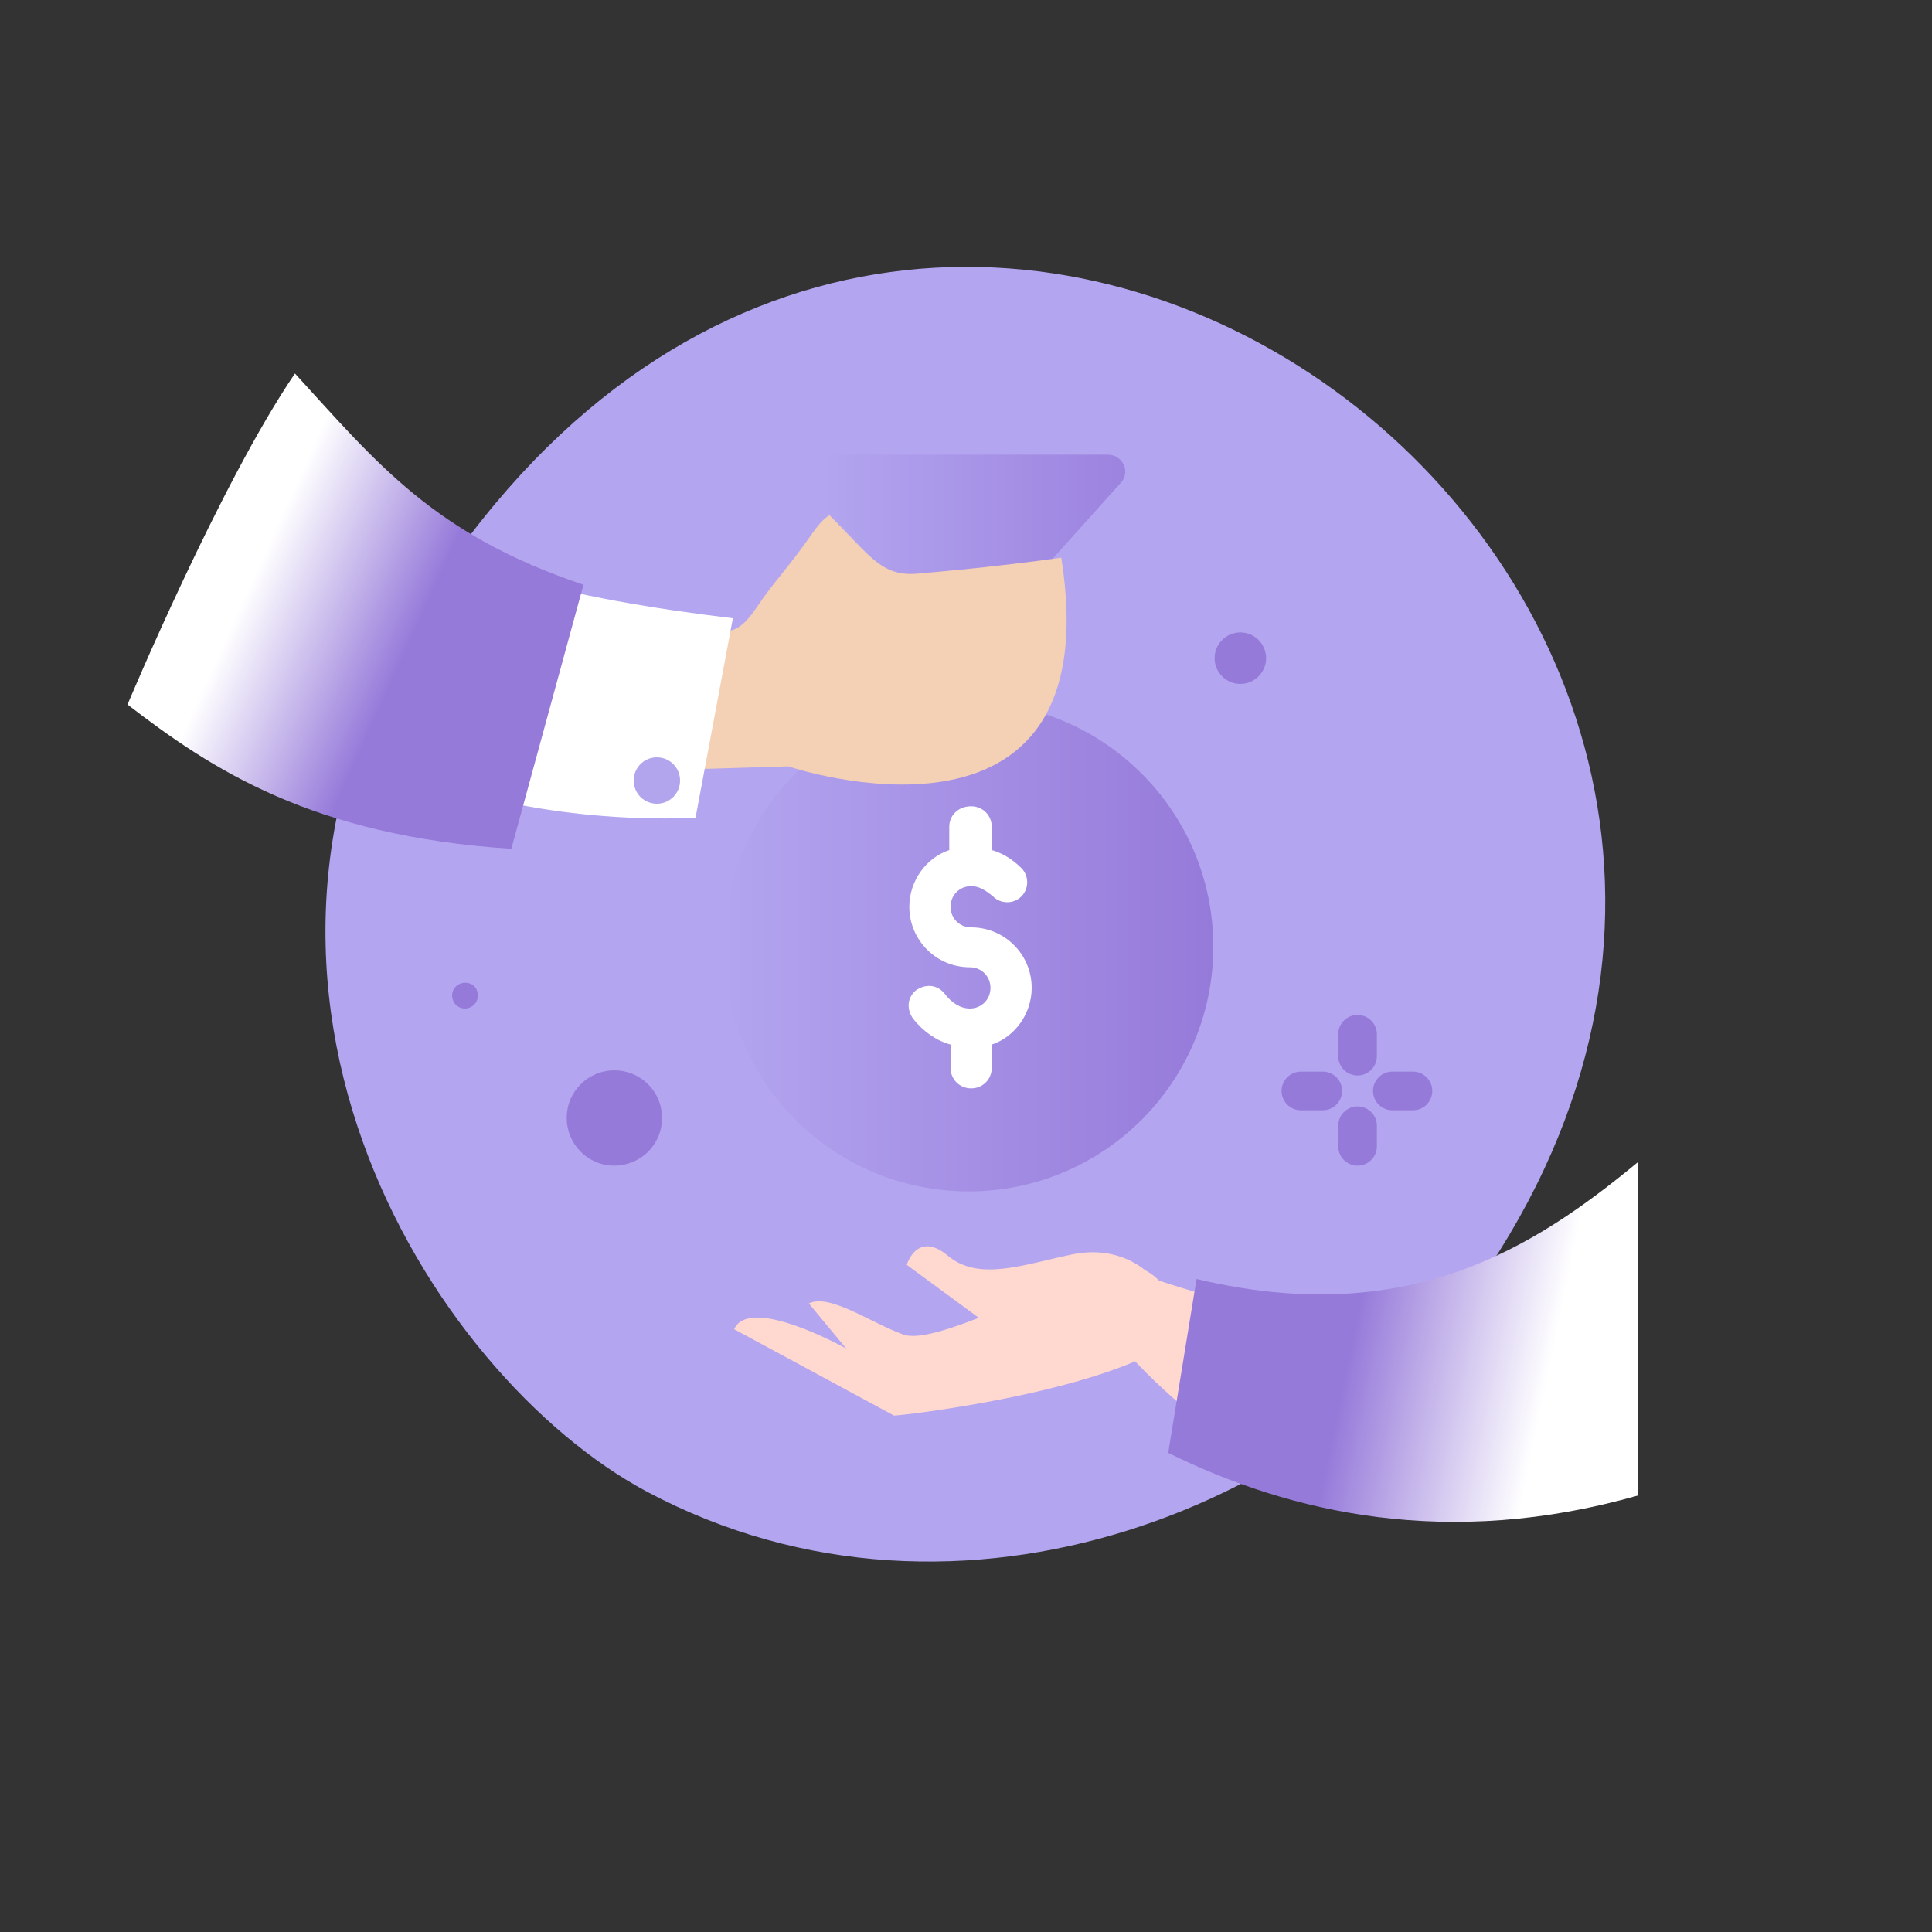<?xml version="1.0" encoding="utf-8"?>
<!-- Generator: Adobe Illustrator 24.2.3, SVG Export Plug-In . SVG Version: 6.00 Build 0)  -->
<svg version="1.1" id="Layer_1" xmlns="http://www.w3.org/2000/svg" xmlns:xlink="http://www.w3.org/1999/xlink" x="0px" y="0px"
	 viewBox="0 0 150 150" style="enable-background:new 0 0 150 150;" xml:space="preserve">
<rect x="0" y="0" width="150" height="150" fill="#333333" stroke="none"/>
<style type="text/css">
	.st0{fill:#B3A5EF;}
	.st1{fill:#FFD8D0;}
	.st2{fill:url(#SVGID_1_);}
	.st3{fill-rule:evenodd;clip-rule:evenodd;fill:url(#SVGID_2_);}
	.st4{fill:#F4D0B5;}
	.st5{fill:#FFFFFF;}
	.st6{fill:url(#SVGID_3_);}
	.st7{fill:#B3A4EE;}
	.st8{fill:#967ADA;}
	.st9{fill:none;stroke:#967ADA;stroke-width:3;stroke-linecap:round;stroke-miterlimit:10;}
	.st10{fill:url(#SVGID_4_);}
</style>
<path class="st0" d="M50.2,115.8c24.4,13,53.3,0.9,65.4-17.4c35.6-53.9-42.9-111.9-81.9-52.9C13.7,75.7,33.4,106.8,50.2,115.8z"/>
<path class="st1" d="M89.1,98.8c0,0-2.1-2.2-5.9-1.4c-3.8,0.8-7.2,2.1-9.6,0.1s-3.2,0.7-3.2,0.7l7.2,5.3L89.1,98.8z"/>
<path class="st1" d="M92.1,103.3c0,0-1.5-5.9-5.7-5c-4.2,0.9-13.8,6.3-16.3,5.3c-2.5-0.9-5.7-3.2-7.3-2.4l2.9,3.5
	c0,0-7.5-4.2-8.7-1.5l12.4,6.7C69.3,110,87.3,108,92.1,103.3z"/>
<path class="st1" d="M97.6,101.6c-2.4-0.6-5-1.3-7.7-2.2l-3,4.9c0,0,3.9,4.9,10.7,9.1V101.6z"/>
<linearGradient id="SVGID_1_" gradientUnits="userSpaceOnUse" x1="62.032" y1="109.075" x2="87.364" y2="109.075" gradientTransform="matrix(1 0 0 -1 0 152)">
	<stop  offset="7.684290e-02" style="stop-color:#B3A5EF"/>
	<stop  offset="1" style="stop-color:#9C83DF"/>
</linearGradient>
<path class="st2" d="M62.4,37.5l11.4,12.6c0.5,0.6,1.4,0.6,1.9,0L87,37.5c0.8-0.8,0.2-2.2-1-2.2H63.3C62.2,35.4,61.6,36.7,62.4,37.5
	z"/>
<linearGradient id="SVGID_2_" gradientUnits="userSpaceOnUse" x1="56.153" y1="78.5" x2="94.232" y2="78.5" gradientTransform="matrix(1 0 0 -1 0 152)">
	<stop  offset="0" style="stop-color:#B3A5EF"/>
	<stop  offset="1" style="stop-color:#967ADA"/>
</linearGradient>
<path class="st3" d="M94.2,73.5c0,10.5-8.5,19-19,19s-19-8.5-19-19s8.5-19,19-19S94.2,63,94.2,73.5z"/>
<path class="st4" d="M25.9,36.4C36.6,47,50.6,48.1,55.5,49c1.9,0.3,2.6-0.9,3.7-2.5c1.3-1.8,2.2-2.7,3.8-5c0.5-0.7,0.9-1.2,1.4-1.5
	c3.3,3.3,4.1,4.9,7.2,4.5c0,0,5.1-0.4,10.8-1.2C86.3,68,61.2,59.5,61.2,59.5c-16.6,0.5-30.3,1.2-42.2-4C16.3,44,22.1,40,25.9,36.4z"
	/>
<path class="st5" d="M27.2,39.1v19.2c9.4,4.3,18.7,5.5,26.8,5.2L56.9,48C44.3,46.5,34,44,27.2,39.1z"/>
<linearGradient id="SVGID_3_" gradientUnits="userSpaceOnUse" x1="13.03" y1="110.739" x2="43.53" y2="96.906" gradientTransform="matrix(1 0 0 -1 0 152)">
	<stop  offset="0" style="stop-color:#FFFFFF"/>
	<stop  offset="0.224" style="stop-color:#FFFFFF"/>
	<stop  offset="0.618" style="stop-color:#967ADA"/>
	<stop  offset="1" style="stop-color:#967ADA"/>
</linearGradient>
<path class="st6" d="M9.9,54.7c6.5,5,14.3,10.2,29.8,11.2l5.6-20.5C33.7,41.5,29.3,36,22.9,29C17.1,37.5,9.9,54.7,9.9,54.7z"/>
<path class="st7" d="M52.8,60.6c0,1-0.8,1.8-1.8,1.8s-1.8-0.8-1.8-1.8s0.8-1.8,1.8-1.8S52.8,59.6,52.8,60.6z"/>
<path class="st5" d="M73.7,64.2V66c-1.8,0.6-3.1,2.4-3.1,4.4c0,2.6,2.1,4.7,4.7,4.7c0.9,0,1.6,0.7,1.6,1.6c0,0.9-0.7,1.6-1.6,1.6
	c-0.7,0-1.4-0.4-2-1.2c-0.6-0.7-1.5-0.7-2.2-0.2c-0.7,0.6-0.7,1.5-0.2,2.2c0.8,1,1.8,1.7,2.9,2v1.8c0,0.9,0.7,1.6,1.6,1.6
	s1.6-0.7,1.6-1.6v-1.8c1.8-0.6,3.1-2.4,3.1-4.4c0-2.6-2.1-4.7-4.7-4.7c-0.9,0-1.6-0.7-1.6-1.6s0.7-1.6,1.6-1.6
	c0.6,0,1.1,0.3,1.7,0.8c0.6,0.6,1.6,0.6,2.2,0c0.6-0.6,0.6-1.6,0-2.2c-0.8-0.8-1.6-1.2-2.3-1.4v-1.8c0-0.9-0.7-1.6-1.6-1.6
	C74.4,62.6,73.7,63.3,73.7,64.2z"/>
<path class="st8" d="M51.4,86.8c0,2.1-1.7,3.7-3.7,3.7c-2.1,0-3.7-1.7-3.7-3.7c0-2.1,1.7-3.7,3.7-3.7S51.4,84.7,51.4,86.8z"/>
<path class="st8" d="M37.1,77.3c0,0.6-0.5,1-1,1c-0.6,0-1-0.5-1-1c0-0.6,0.5-1,1-1C36.7,76.3,37.1,76.7,37.1,77.3z"/>
<path class="st8" d="M98.3,51.1c0,1.1-0.9,2-2,2c-1.1,0-2-0.9-2-2c0-1.1,0.9-2,2-2C97.4,49.1,98.3,50,98.3,51.1z"/>
<path class="st9" d="M101,84.7h1.7"/>
<path class="st9" d="M108.1,84.7h1.6"/>
<path class="st9" d="M105.4,80.3V82"/>
<path class="st9" d="M105.4,87.4V89"/>
<linearGradient id="SVGID_4_" gradientUnits="userSpaceOnUse" x1="129.251" y1="45.402" x2="90.751" y2="53.402" gradientTransform="matrix(1 0 0 -1 0 152)">
	<stop  offset="0" style="stop-color:#FFFFFF"/>
	<stop  offset="0.224" style="stop-color:#FFFFFF"/>
	<stop  offset="0.618" style="stop-color:#967ADA"/>
	<stop  offset="1" style="stop-color:#967ADA"/>
</linearGradient>
<path class="st10" d="M92.9,99.3l-2.2,13.5c9.5,4.7,21.8,7.5,36.5,3.3V90.2C119.1,96.9,109.3,103.2,92.9,99.3z"/>
</svg>
